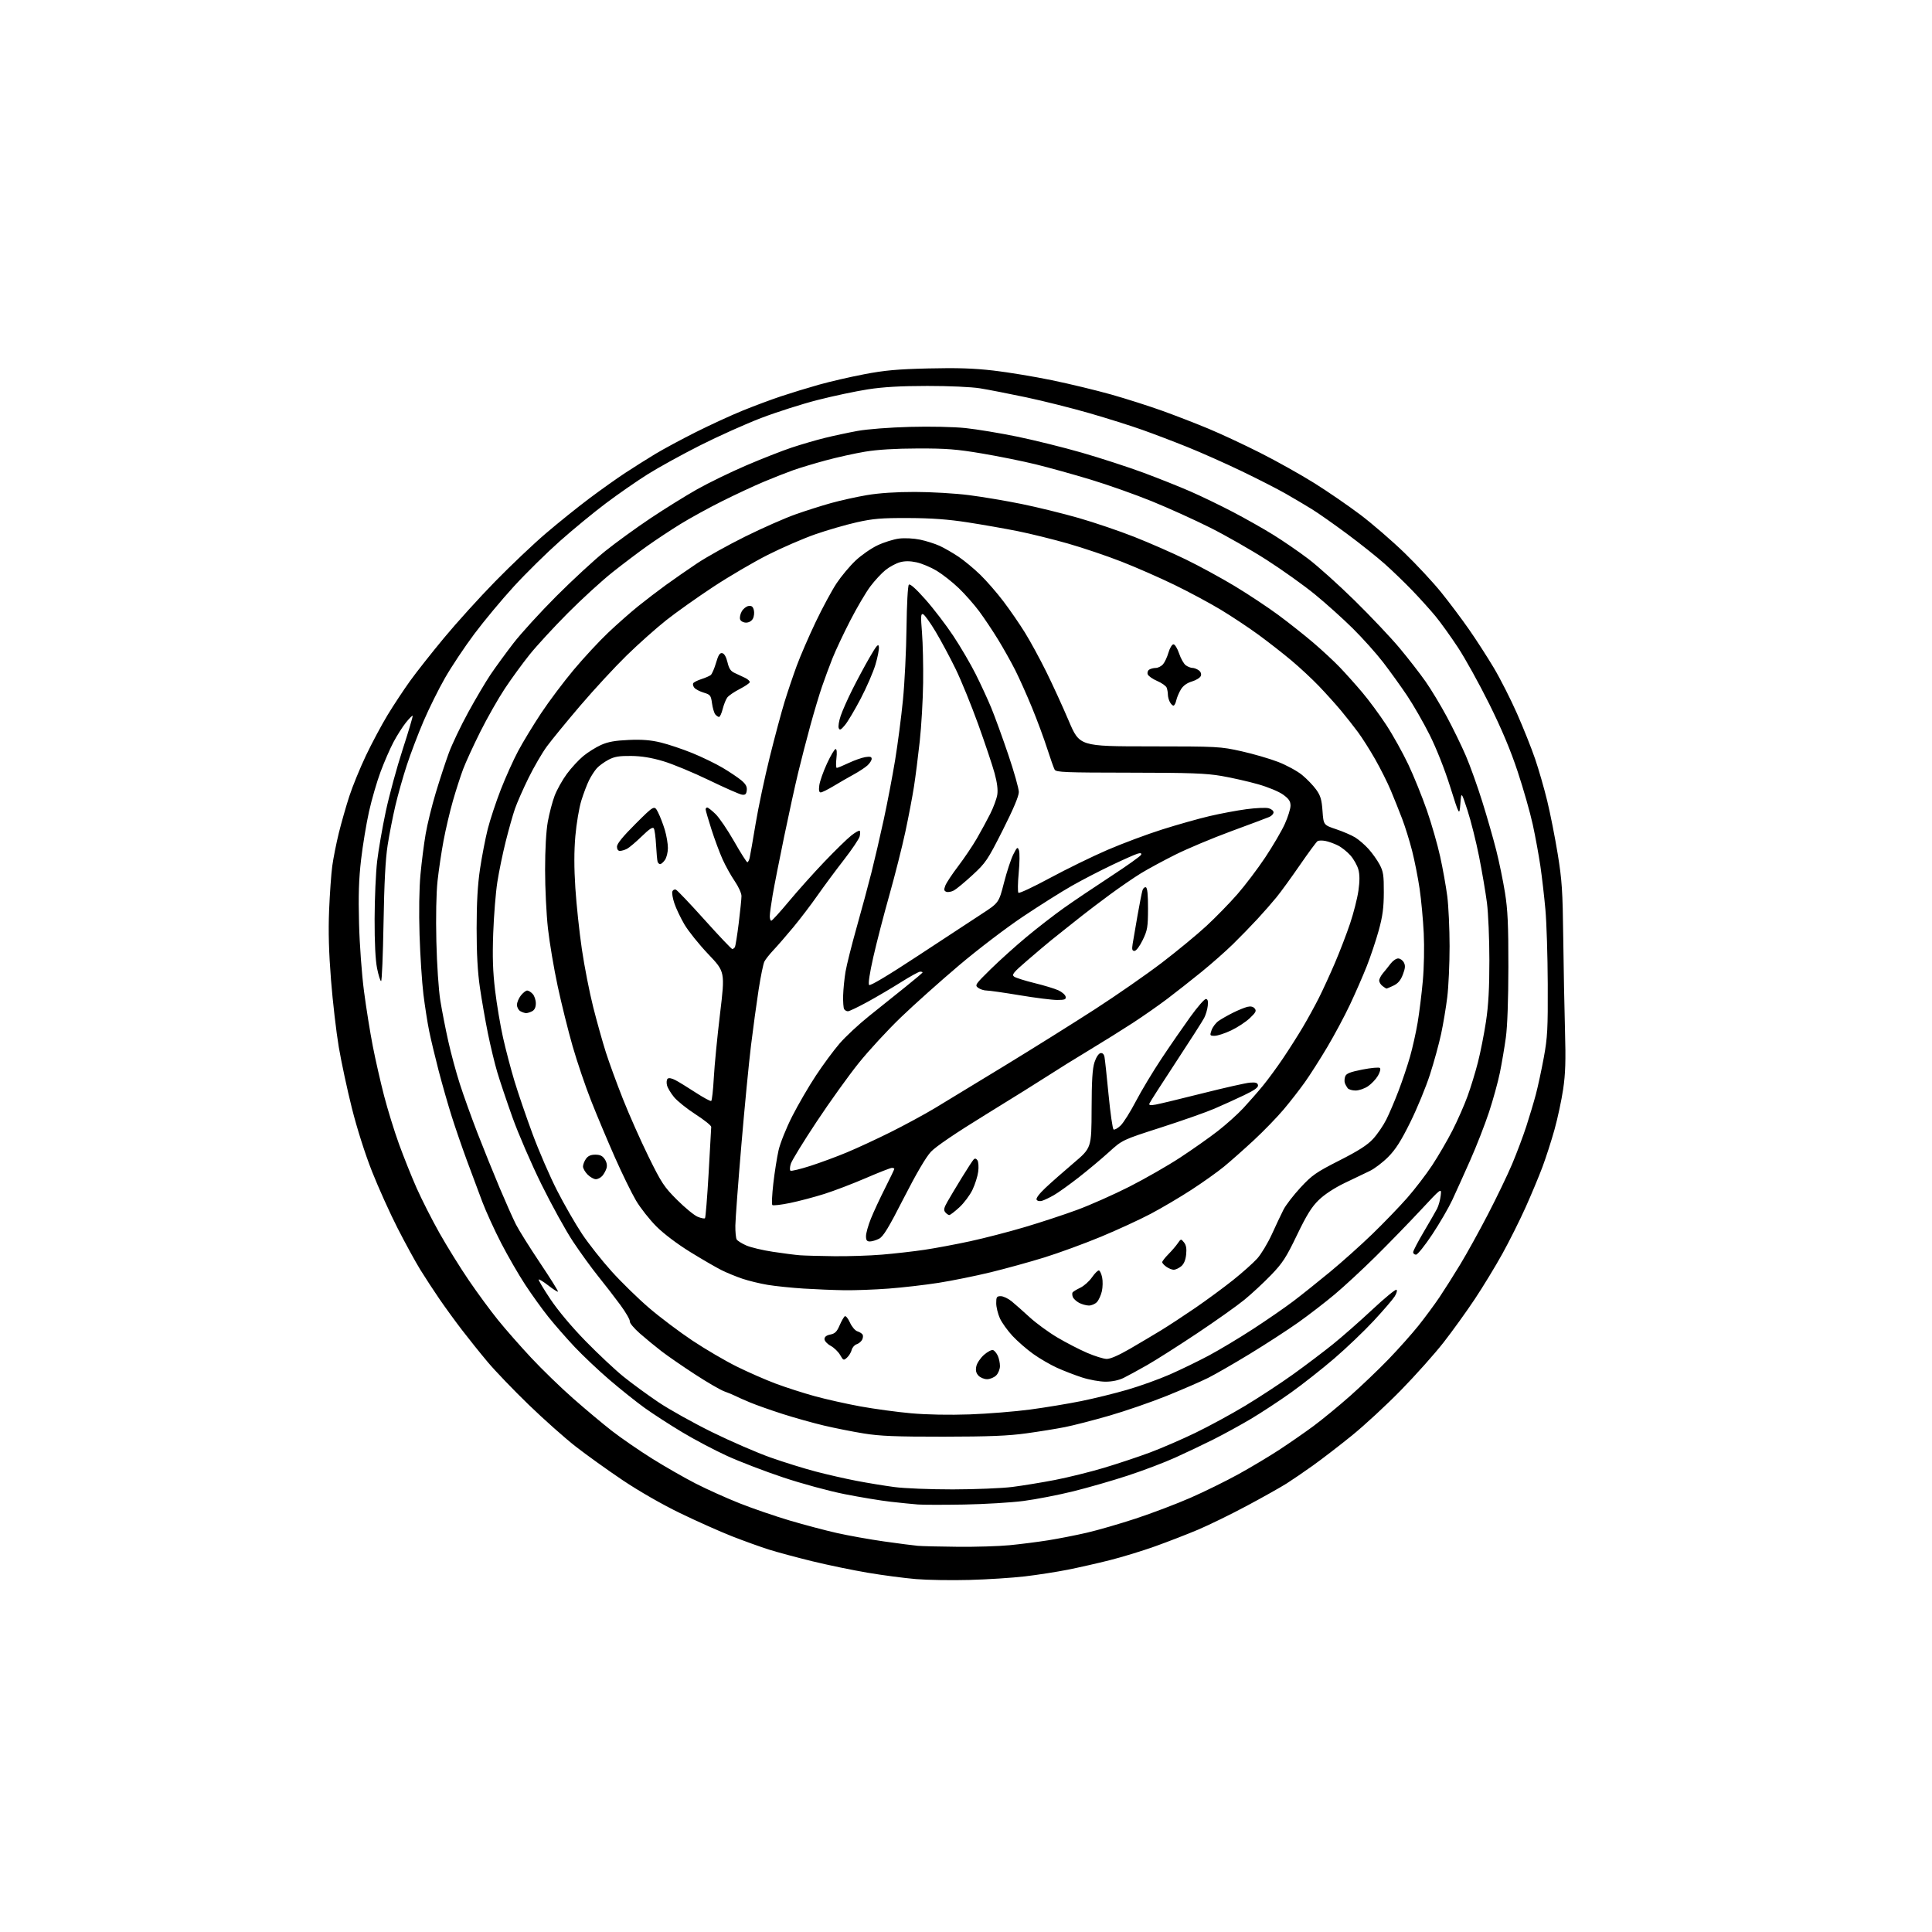 <?xml version="1.0" encoding="UTF-8" standalone="no"?>
<svg 
  version="1.1" 
  xmlns="http://www.w3.org/2000/svg" 
  xmlns:xlink="http://www.w3.org/1999/xlink" 
  xmlns:svg="http://www.w3.org/2000/svg"
  xmlns:rdf="http://www.w3.org/1999/02/22-rdf-syntax-ns#"
  xmlns:cc="http://creativecommons.org/ns#"
  xmlns:dc="http://purl.org/dc/elements/1.1/"
  viewBox="0 0 1024 1024"
  width="1024"
  height="1024"
>
<style>svg {background-color: white; }</style>"
<path stroke="none" fill="black" fill-rule="evenodd" d="M513.75,837.40C504.26,837.66 491.55,837.45 485.50,836.95C479.45,836.45 467.97,834.94 459.99,833.59C452.01,832.25 438.74,829.50 430.51,827.49C422.28,825.47 411.94,822.69 407.52,821.30C403.11,819.91 394.32,816.74 388.00,814.27C381.68,811.79 369.30,806.27 360.50,802.01C350.93,797.37 338.68,790.35 330.00,784.52C322.02,779.16 310.81,771.11 305.07,766.64C299.34,762.16 288.14,752.20 280.18,744.50C272.23,736.80 262.50,726.67 258.57,722.00C254.64,717.33 248.50,709.67 244.92,705.00C241.33,700.33 235.93,692.90 232.91,688.50C229.89,684.10 225.32,677.10 222.75,672.94C220.19,668.78 214.77,658.88 210.72,650.94C206.66,643.00 200.56,629.46 197.16,620.86C193.44,611.42 189.21,598.11 186.50,587.32C184.03,577.48 180.91,562.92 179.56,554.97C178.22,547.01 176.36,531.05 175.45,519.50C174.28,504.76 173.98,493.74 174.43,482.54C174.79,473.76 175.54,463.18 176.10,459.04C176.66,454.89 178.23,447.00 179.58,441.50C180.94,436.00 183.45,427.23 185.15,422.00C186.85,416.77 190.81,407.10 193.94,400.50C197.08,393.90 202.24,384.23 205.41,379.00C208.59,373.77 213.93,365.68 217.29,361.00C220.64,356.32 228.81,345.98 235.43,338.00C242.05,330.02 254.22,316.59 262.48,308.15C270.74,299.70 282.84,288.22 289.38,282.65C295.91,277.07 306.26,268.75 312.38,264.16C318.49,259.58 327.10,253.46 331.50,250.58C335.90,247.69 343.02,243.21 347.32,240.61C351.61,238.02 361.29,232.81 368.82,229.03C376.34,225.25 387.45,220.14 393.50,217.68C399.55,215.21 408.77,211.77 414.00,210.03C419.23,208.29 428.23,205.53 434.00,203.91C439.77,202.28 450.57,199.79 458.00,198.37C468.80,196.29 475.59,195.68 492.00,195.28C507.21,194.91 516.12,195.20 526.52,196.40C534.24,197.29 548.18,199.59 557.51,201.52C566.84,203.44 581.00,206.86 588.99,209.11C596.97,211.37 609.12,215.24 616.00,217.72C622.88,220.19 633.90,224.46 640.50,227.21C647.10,229.96 659.50,235.74 668.05,240.07C676.61,244.39 689.43,251.57 696.55,256.02C703.67,260.47 714.67,268.03 721.00,272.81C727.33,277.59 737.84,286.68 744.37,293.00C750.90,299.32 759.71,308.80 763.93,314.05C768.16,319.29 774.74,328.07 778.56,333.54C782.38,339.01 788.30,348.19 791.73,353.94C795.16,359.70 800.71,370.62 804.06,378.22C807.41,385.81 811.73,396.63 813.65,402.26C815.57,407.89 818.46,417.90 820.06,424.50C821.67,431.10 824.16,443.70 825.60,452.50C827.88,466.48 828.25,472.11 828.55,497.00C828.74,512.67 829.16,534.79 829.48,546.14C829.94,562.17 829.72,569.15 828.50,577.33C827.64,583.14 825.58,592.75 823.92,598.69C822.26,604.64 819.39,613.55 817.54,618.50C815.69,623.45 811.65,633.12 808.56,640.00C805.47,646.88 799.95,657.90 796.30,664.50C792.65,671.10 786.09,681.89 781.71,688.48C777.33,695.07 769.88,705.42 765.15,711.48C760.42,717.54 750.24,728.95 742.52,736.84C734.81,744.73 723.10,755.55 716.50,760.89C709.90,766.23 700.67,773.33 696.00,776.67C691.33,780.01 685.02,784.32 681.98,786.25C678.95,788.18 669.50,793.49 660.98,798.05C652.47,802.60 640.77,808.32 635.00,810.76C629.23,813.20 618.95,817.18 612.17,819.61C605.39,822.03 594.59,825.33 588.17,826.94C581.75,828.56 571.77,830.82 566.00,831.97C560.23,833.12 549.99,834.71 543.25,835.51C536.51,836.30 523.23,837.15 513.75,837.40zM507.64,819.83C517.07,819.92 529.45,819.55 535.14,818.99C540.84,818.44 550.00,817.27 555.50,816.40C561.00,815.52 570.23,813.72 576.00,812.38C581.77,811.05 593.48,807.66 602.00,804.86C610.52,802.05 623.58,797.10 631.00,793.85C638.42,790.60 649.90,784.95 656.50,781.30C663.10,777.65 672.79,771.86 678.04,768.42C683.28,764.99 691.38,759.37 696.04,755.94C700.69,752.50 709.45,745.31 715.50,739.96C721.55,734.60 730.78,725.79 736.01,720.36C741.24,714.94 748.35,706.95 751.82,702.62C755.28,698.28 760.27,691.53 762.91,687.62C765.54,683.70 770.50,675.87 773.93,670.21C777.36,664.56 783.96,652.63 788.59,643.71C793.22,634.80 799.01,622.77 801.45,617.00C803.88,611.23 807.27,602.23 808.97,597.00C810.67,591.77 812.96,584.12 814.05,580.00C815.14,575.88 817.03,567.10 818.25,560.50C820.20,549.88 820.44,545.38 820.34,521.50C820.28,506.65 819.72,488.88 819.09,482.00C818.47,475.12 817.27,464.77 816.43,459.00C815.58,453.23 813.77,443.32 812.39,437.00C811.01,430.68 807.42,418.07 804.41,409.00C800.66,397.67 795.95,386.45 789.37,373.19C784.11,362.58 776.63,349.08 772.76,343.19C768.89,337.31 763.49,329.80 760.76,326.50C758.02,323.20 752.54,317.12 748.58,313.00C744.62,308.88 738.03,302.52 733.94,298.88C729.85,295.23 720.81,288.03 713.85,282.88C706.89,277.72 698.57,271.87 695.35,269.89C692.13,267.90 685.89,264.21 681.48,261.68C677.07,259.16 666.49,253.75 657.98,249.67C649.47,245.58 636.68,239.89 629.56,237.02C622.45,234.15 611.65,230.03 605.56,227.87C599.48,225.70 586.85,221.72 577.50,219.02C568.15,216.32 553.08,212.54 544.00,210.61C534.92,208.69 523.90,206.54 519.50,205.83C514.87,205.08 503.09,204.55 491.50,204.56C477.35,204.57 468.14,205.10 460.00,206.36C453.68,207.34 441.72,209.87 433.42,211.99C425.13,214.10 411.63,218.41 403.42,221.55C395.22,224.69 380.62,231.24 371.00,236.10C361.38,240.96 348.87,247.85 343.21,251.42C337.55,254.98 327.65,261.85 321.21,266.69C314.77,271.52 303.76,280.58 296.73,286.82C289.71,293.06 278.74,303.86 272.35,310.83C265.97,317.80 256.54,329.12 251.40,336.00C246.26,342.87 239.27,353.36 235.87,359.31C232.46,365.26 227.33,375.61 224.46,382.31C221.59,389.02 217.62,399.45 215.64,405.50C213.65,411.55 210.91,421.23 209.56,427.00C208.20,432.77 206.35,442.23 205.45,448.00C204.31,455.27 203.64,467.97 203.28,489.25C202.99,506.16 202.41,520.00 201.99,520.00C201.57,520.00 200.61,516.96 199.86,513.25C198.98,508.86 198.52,499.69 198.55,487.00C198.58,476.27 199.18,462.55 199.89,456.50C200.60,450.45 202.67,438.52 204.49,430.00C206.31,421.48 210.34,406.68 213.45,397.13C216.55,387.58 218.92,379.59 218.71,379.38C218.50,379.17 216.89,380.80 215.13,382.99C213.37,385.18 210.42,389.81 208.59,393.27C206.75,396.73 203.66,403.82 201.72,409.03C199.77,414.24 197.02,423.73 195.59,430.13C194.16,436.53 192.27,448.00 191.38,455.63C190.18,465.98 189.90,474.58 190.30,489.50C190.60,500.84 191.75,516.43 192.94,525.50C194.10,534.30 196.19,547.35 197.59,554.50C198.98,561.65 201.68,573.48 203.57,580.80C205.47,588.11 209.01,599.58 211.45,606.30C213.88,613.01 218.08,623.50 220.78,629.61C223.49,635.72 228.97,646.52 232.97,653.61C236.97,660.70 243.95,671.95 248.49,678.60C253.02,685.26 259.97,694.71 263.93,699.60C267.88,704.50 275.81,713.52 281.55,719.66C287.28,725.80 297.26,735.48 303.74,741.17C310.21,746.87 319.44,754.60 324.26,758.36C329.09,762.11 338.65,768.71 345.51,773.01C352.38,777.31 362.83,783.30 368.75,786.32C374.66,789.35 385.12,794.05 392.00,796.78C398.88,799.51 410.80,803.61 418.50,805.89C426.20,808.16 437.45,811.15 443.50,812.51C449.55,813.88 460.80,815.89 468.50,816.99C476.20,818.08 484.30,819.13 486.50,819.32C488.70,819.51 498.21,819.74 507.64,819.83zM511.00,797.44C500.27,797.63 489.25,797.62 486.50,797.41C483.75,797.20 477.23,796.54 472.00,795.95C466.77,795.36 455.77,793.53 447.54,791.90C439.17,790.23 424.84,786.33 415.04,783.05C405.39,779.83 392.10,774.73 385.50,771.72C378.90,768.72 368.14,763.05 361.59,759.11C355.03,755.18 346.08,749.38 341.69,746.23C337.30,743.08 328.93,736.39 323.08,731.38C317.23,726.36 308.89,718.48 304.55,713.88C300.21,709.27 293.96,702.12 290.66,698.00C287.36,693.88 281.82,686.18 278.35,680.89C274.88,675.60 269.16,665.70 265.64,658.89C262.12,652.08 257.63,642.23 255.64,637.00C253.66,631.77 249.97,621.88 247.43,615.00C244.90,608.12 241.26,597.55 239.35,591.50C237.44,585.45 234.36,574.65 232.49,567.50C230.63,560.35 228.37,550.90 227.47,546.50C226.57,542.10 225.20,533.33 224.42,527.00C223.65,520.67 222.72,506.50 222.37,495.50C221.99,483.30 222.17,470.82 222.86,463.50C223.47,456.90 224.70,447.25 225.60,442.05C226.49,436.85 228.92,426.95 231.01,420.05C233.09,413.15 236.18,403.73 237.87,399.13C239.56,394.52 244.18,384.85 248.12,377.63C252.07,370.41 257.42,361.35 260.02,357.50C262.62,353.65 268.04,346.23 272.06,341.00C276.09,335.77 286.38,324.49 294.94,315.92C303.50,307.36 315.12,296.64 320.76,292.12C326.40,287.59 337.21,279.75 344.78,274.69C352.35,269.64 363.48,262.72 369.52,259.32C375.56,255.92 387.25,250.23 395.50,246.69C403.75,243.15 414.62,238.88 419.66,237.21C424.70,235.54 432.57,233.25 437.16,232.11C441.75,230.98 449.55,229.31 454.50,228.40C459.69,227.46 471.44,226.55 482.25,226.26C493.04,225.97 505.57,226.24 511.76,226.89C517.68,227.51 529.95,229.54 539.01,231.40C548.08,233.26 563.57,237.10 573.43,239.94C583.29,242.78 597.92,247.54 605.95,250.51C613.97,253.49 625.24,257.98 630.97,260.49C636.71,263.00 646.83,267.89 653.45,271.35C660.08,274.82 669.75,280.28 674.93,283.50C680.12,286.72 688.45,292.44 693.43,296.22C698.42,300.00 709.48,309.93 718.00,318.30C726.52,326.67 737.25,338.02 741.83,343.51C746.42,349.01 752.57,356.93 755.52,361.13C758.46,365.32 763.56,373.76 766.85,379.89C770.14,386.02 774.67,395.31 776.92,400.55C779.17,405.79 783.08,416.69 785.61,424.79C788.15,432.88 791.49,444.51 793.03,450.63C794.58,456.75 796.67,466.87 797.67,473.13C799.14,482.23 799.49,490.09 799.47,512.50C799.45,530.01 798.95,544.06 798.12,550.00C797.40,555.23 795.98,563.55 794.98,568.50C793.97,573.45 791.37,582.90 789.19,589.50C787.01,596.10 782.53,607.58 779.23,615.00C775.94,622.42 771.67,631.88 769.75,636.00C767.83,640.12 763.06,648.34 759.14,654.25C755.23,660.16 751.35,665.00 750.52,665.00C749.68,665.00 749.00,664.41 749.00,663.70C749.00,662.98 751.52,658.15 754.59,652.95C757.67,647.75 760.85,642.23 761.66,640.67C762.47,639.12 763.34,635.97 763.60,633.67C764.07,629.50 764.07,629.50 752.89,641.50C746.74,648.10 736.02,659.12 729.07,666.00C722.11,672.88 712.34,681.93 707.34,686.11C702.34,690.30 693.68,696.97 688.09,700.94C682.50,704.90 671.01,712.36 662.56,717.51C654.12,722.66 644.12,728.41 640.35,730.30C636.58,732.19 626.73,736.46 618.45,739.81C610.17,743.15 596.44,747.89 587.95,750.34C579.45,752.79 568.90,755.51 564.50,756.38C560.10,757.26 550.88,758.75 544.00,759.70C534.38,761.03 524.24,761.44 500.00,761.47C474.71,761.49 466.39,761.16 457.78,759.76C451.88,758.80 442.40,756.92 436.70,755.57C431.00,754.22 421.20,751.48 414.92,749.47C408.64,747.46 400.80,744.69 397.50,743.31C394.20,741.94 390.65,740.36 389.62,739.81C388.58,739.27 386.05,738.22 383.98,737.49C381.92,736.77 374.89,732.69 368.37,728.44C361.84,724.19 353.88,718.70 350.68,716.24C347.48,713.78 342.30,709.53 339.18,706.79C336.06,704.05 333.64,701.16 333.81,700.35C333.97,699.55 331.74,695.66 328.83,691.70C325.93,687.74 320.64,680.90 317.09,676.50C313.54,672.10 307.51,663.77 303.68,658.00C299.85,652.23 292.33,638.59 286.96,627.70C281.59,616.81 274.68,600.83 271.60,592.20C268.52,583.56 264.88,572.75 263.53,568.17C262.17,563.59 259.95,554.36 258.59,547.67C257.24,540.98 255.34,530.10 254.37,523.50C253.16,515.22 252.61,505.46 252.62,492.00C252.63,478.40 253.17,468.87 254.43,460.50C255.42,453.90 257.25,444.43 258.50,439.45C259.76,434.48 262.88,425.03 265.45,418.45C268.01,411.88 272.16,402.68 274.66,398.00C277.15,393.32 282.61,384.35 286.78,378.05C290.95,371.76 298.73,361.39 304.07,355.02C309.41,348.64 317.65,339.76 322.38,335.29C327.11,330.81 334.25,324.51 338.24,321.30C342.23,318.08 348.88,313.01 353.00,310.02C357.12,307.03 364.57,301.86 369.54,298.54C374.51,295.22 385.99,288.83 395.04,284.35C404.09,279.87 416.00,274.62 421.50,272.67C427.00,270.72 435.55,268.00 440.50,266.63C445.45,265.25 454.00,263.35 459.50,262.42C465.98,261.32 474.95,260.73 485.00,260.74C493.52,260.75 506.35,261.50 513.50,262.42C520.65,263.33 533.25,265.45 541.50,267.13C549.75,268.81 563.32,272.14 571.66,274.53C580.00,276.92 593.27,281.43 601.16,284.54C609.05,287.65 621.35,293.04 628.50,296.52C635.65,299.99 647.37,306.38 654.54,310.71C661.71,315.04 672.06,321.91 677.54,325.96C683.02,330.01 691.33,336.59 696.00,340.57C700.67,344.56 707.02,350.44 710.10,353.66C713.18,356.87 718.54,362.86 722.01,366.97C725.49,371.07 731.21,378.82 734.72,384.19C738.24,389.55 743.51,399.02 746.45,405.22C749.38,411.42 753.81,422.38 756.30,429.56C758.78,436.74 761.95,447.76 763.33,454.06C764.72,460.35 766.40,469.77 767.08,475.00C767.75,480.23 768.30,492.15 768.31,501.50C768.31,510.85 767.76,523.00 767.08,528.50C766.41,534.00 764.94,542.77 763.82,548.00C762.70,553.23 760.05,562.90 757.92,569.50C755.80,576.10 751.12,587.46 747.52,594.74C742.58,604.74 739.70,609.26 735.74,613.24C732.86,616.13 728.48,619.46 726.00,620.64C723.52,621.81 717.53,624.69 712.67,627.03C707.20,629.67 701.98,633.10 698.95,636.05C695.17,639.73 692.57,643.93 687.42,654.62C681.69,666.54 679.80,669.46 673.64,675.84C669.71,679.90 663.35,685.81 659.50,688.95C655.65,692.10 644.40,700.08 634.50,706.68C624.60,713.28 612.67,720.86 608.00,723.53C603.33,726.19 597.70,729.26 595.50,730.34C593.00,731.57 589.43,732.32 586.00,732.32C582.97,732.33 577.38,731.33 573.57,730.10C569.76,728.87 563.76,726.55 560.23,724.95C556.70,723.35 551.04,720.06 547.65,717.64C544.27,715.23 539.34,710.94 536.69,708.11C534.05,705.28 531.02,701.06 529.96,698.73C528.91,696.40 528.03,692.81 528.02,690.75C528.00,687.44 528.29,687.00 530.42,687.00C531.76,687.00 534.34,688.22 536.17,689.71C538.00,691.21 542.31,695.01 545.74,698.17C549.17,701.32 555.79,706.16 560.46,708.92C565.12,711.67 572.21,715.33 576.22,717.05C580.22,718.77 584.85,720.21 586.50,720.26C588.44,720.32 592.86,718.39 599.00,714.83C604.23,711.79 611.65,707.38 615.50,705.03C619.35,702.68 627.45,697.37 633.50,693.23C639.54,689.09 648.54,682.46 653.50,678.51C658.45,674.57 664.23,669.41 666.35,667.06C668.46,664.71 671.96,658.89 674.13,654.14C676.29,649.39 679.06,643.54 680.28,641.14C681.50,638.74 685.57,633.46 689.31,629.42C695.44,622.82 697.52,621.37 709.88,615.09C720.01,609.95 724.73,606.93 727.76,603.64C730.03,601.18 733.20,596.54 734.80,593.33C736.40,590.13 739.34,583.23 741.32,578.00C743.31,572.77 746.03,564.67 747.36,560.00C748.69,555.33 750.50,547.23 751.38,542.00C752.26,536.77 753.49,526.88 754.11,520.00C754.77,512.83 754.98,501.97 754.61,494.53C754.26,487.39 753.27,476.81 752.42,471.03C751.57,465.24 749.79,456.23 748.46,451.00C747.13,445.77 744.75,438.12 743.18,434.00C741.61,429.88 738.89,423.09 737.14,418.92C735.39,414.74 731.66,407.32 728.87,402.42C726.08,397.51 721.96,391.02 719.72,388.00C717.49,384.98 713.40,379.80 710.65,376.50C707.89,373.20 702.68,367.42 699.07,363.65C695.46,359.88 688.90,353.78 684.50,350.09C680.10,346.39 672.24,340.26 667.04,336.45C661.83,332.64 652.83,326.67 647.04,323.17C641.24,319.67 630.20,313.74 622.50,310.00C614.80,306.25 602.20,300.72 594.50,297.71C586.80,294.69 573.98,290.36 566.00,288.08C558.02,285.81 546.04,282.85 539.37,281.51C532.71,280.18 520.78,278.08 512.87,276.86C502.46,275.25 493.81,274.62 481.50,274.57C467.17,274.51 462.86,274.87 454.08,276.83C448.35,278.12 438.45,280.98 432.08,283.20C425.71,285.43 414.40,290.33 406.94,294.10C399.48,297.87 386.50,305.47 378.10,311.00C369.70,316.53 358.48,324.48 353.16,328.69C347.85,332.89 338.39,341.31 332.14,347.41C325.90,353.51 314.83,365.48 307.56,374.00C300.29,382.52 292.31,392.27 289.83,395.65C287.35,399.03 282.98,406.54 280.12,412.35C277.26,418.16 274.02,425.52 272.92,428.71C271.82,431.89 269.62,439.68 268.04,446.00C266.45,452.32 264.46,462.00 263.60,467.50C262.74,473.00 261.76,485.15 261.42,494.50C260.96,507.20 261.21,514.90 262.41,524.92C263.29,532.30 265.18,543.55 266.61,549.92C268.03,556.29 270.77,566.67 272.68,573.00C274.59,579.33 278.90,591.92 282.26,601.00C285.62,610.08 291.47,623.58 295.26,631.00C299.05,638.42 305.01,648.77 308.49,654.00C311.98,659.23 319.03,668.16 324.17,673.85C329.30,679.55 338.23,688.26 344.00,693.21C349.77,698.16 360.12,705.96 367.00,710.54C373.88,715.12 384.45,721.31 390.50,724.30C396.55,727.30 405.85,731.37 411.17,733.36C416.49,735.35 425.71,738.32 431.67,739.96C437.63,741.61 448.57,744.06 456.00,745.42C463.43,746.77 475.57,748.42 483.00,749.08C491.34,749.82 503.18,750.04 514.00,749.66C523.62,749.31 538.04,748.15 546.04,747.08C554.04,746.01 566.19,744.00 573.05,742.61C579.92,741.22 590.92,738.51 597.51,736.59C604.11,734.68 614.23,731.04 620.00,728.51C625.77,725.98 635.10,721.45 640.73,718.45C646.36,715.44 656.91,709.11 664.19,704.37C671.47,699.64 681.05,693.03 685.47,689.68C689.88,686.34 698.67,679.32 705.00,674.09C711.33,668.86 721.40,659.84 727.39,654.04C733.38,648.24 741.65,639.67 745.76,635.00C749.87,630.33 755.88,622.49 759.11,617.59C762.33,612.69 767.18,604.37 769.87,599.09C772.55,593.82 776.14,585.67 777.83,581.00C779.53,576.33 782.01,568.23 783.34,563.00C784.68,557.77 786.59,548.10 787.59,541.50C788.90,532.86 789.41,523.76 789.40,509.00C789.40,497.73 788.82,484.00 788.11,478.50C787.40,473.00 785.52,461.98 783.94,454.00C782.36,446.02 779.59,435.00 777.80,429.50C774.53,419.50 774.53,419.50 774.02,426.00C773.50,432.50 773.50,432.50 768.62,417.00C765.74,407.82 761.31,396.63 757.77,389.55C754.48,382.98 749.08,373.59 745.78,368.67C742.47,363.75 736.79,355.85 733.15,351.11C729.51,346.38 722.25,338.26 717.01,333.08C711.78,327.90 702.73,319.77 696.90,315.01C691.08,310.25 679.60,302.06 671.40,296.80C663.21,291.55 649.75,283.86 641.50,279.72C633.25,275.57 619.30,269.26 610.50,265.68C601.70,262.10 587.08,256.92 578.00,254.18C568.92,251.43 555.88,247.81 549.00,246.12C542.12,244.44 529.30,241.84 520.50,240.36C507.10,238.10 501.57,237.66 486.50,237.70C474.58,237.73 465.12,238.30 458.50,239.40C453.00,240.32 443.55,242.41 437.50,244.06C431.45,245.70 423.80,248.01 420.50,249.18C417.20,250.35 410.23,253.09 405.00,255.27C399.77,257.46 389.71,262.15 382.63,265.69C375.56,269.23 365.66,274.67 360.63,277.77C355.61,280.87 347.75,286.06 343.16,289.32C338.57,292.57 330.24,298.86 324.66,303.29C319.07,307.72 308.42,317.45 300.99,324.92C293.55,332.39 284.41,342.32 280.66,347.00C276.91,351.68 271.01,359.77 267.55,365.00C264.09,370.23 258.26,380.47 254.61,387.76C250.96,395.06 246.84,404.02 245.46,407.69C244.08,411.36 241.65,418.89 240.06,424.43C238.47,429.97 236.24,439.45 235.10,445.50C233.97,451.55 232.53,461.21 231.90,466.98C231.22,473.31 230.97,485.96 231.28,498.98C231.57,511.21 232.48,524.73 233.38,530.31C234.26,535.71 236.14,545.38 237.58,551.81C239.01,558.24 241.77,568.45 243.72,574.50C245.66,580.55 249.87,592.25 253.06,600.50C256.26,608.75 261.53,621.80 264.78,629.50C268.03,637.20 271.94,645.98 273.47,649.00C275.01,652.02 280.74,661.18 286.21,669.34C291.68,677.50 295.97,684.36 295.74,684.59C295.52,684.82 293.22,683.36 290.65,681.35C288.07,679.35 285.76,677.91 285.51,678.15C285.26,678.40 288.05,683.08 291.70,688.55C295.79,694.67 302.99,703.26 310.42,710.86C317.06,717.66 326.10,726.13 330.50,729.68C334.90,733.24 343.23,739.32 349.00,743.21C354.77,747.09 367.60,754.24 377.50,759.11C387.40,763.97 401.29,769.99 408.36,772.49C415.43,774.99 426.23,778.35 432.36,779.95C438.49,781.56 448.23,783.78 454.00,784.88C459.77,785.99 468.77,787.47 474.00,788.16C479.27,788.87 493.08,789.42 505.00,789.41C516.83,789.39 531.00,788.81 536.50,788.12C542.00,787.42 552.17,785.76 559.11,784.42C566.04,783.08 577.74,780.18 585.11,777.98C592.47,775.78 603.45,772.12 609.50,769.86C615.55,767.60 626.35,762.92 633.50,759.47C640.65,756.02 652.58,749.54 660.00,745.07C667.42,740.60 678.90,733.07 685.50,728.33C692.10,723.58 701.55,716.44 706.50,712.45C711.45,708.46 720.84,700.21 727.36,694.11C733.88,688.01 739.64,683.28 740.15,683.59C740.67,683.92 740.25,685.49 739.20,687.15C738.16,688.79 733.16,694.60 728.09,700.06C723.02,705.52 713.61,714.51 707.18,720.03C700.76,725.54 690.45,733.66 684.28,738.07C678.10,742.47 668.55,748.75 663.05,752.02C657.55,755.29 648.59,760.19 643.14,762.93C637.70,765.66 628.57,770.00 622.87,772.57C617.17,775.15 605.94,779.41 597.92,782.04C589.91,784.68 576.86,788.44 568.92,790.41C560.99,792.37 549.10,794.68 542.50,795.54C535.90,796.40 521.73,797.25 511.00,797.44zM523.15,731.00C521.59,731.00 519.52,730.13 518.56,729.07C517.30,727.67 517.00,726.29 517.48,724.11C517.84,722.45 519.68,719.73 521.57,718.07C523.46,716.42 525.61,715.30 526.36,715.59C527.11,715.87 528.24,717.23 528.86,718.60C529.49,719.97 530.00,722.42 530.00,724.05C530.00,725.67 529.10,727.90 528.00,729.00C526.90,730.10 524.72,731.00 523.15,731.00zM448.94,719.56C447.14,721.18 446.97,721.11 445.28,718.15C444.30,716.45 442.04,714.26 440.25,713.30C438.44,712.32 437.00,710.75 437.00,709.75C437.00,708.54 438.01,707.75 440.10,707.33C442.55,706.84 443.58,705.82 445.01,702.47C446.02,700.13 447.26,697.96 447.78,697.64C448.30,697.32 449.52,698.83 450.50,701.00C451.48,703.18 453.23,705.25 454.39,705.61C455.55,705.97 456.81,706.75 457.18,707.33C457.55,707.91 457.44,709.17 456.93,710.13C456.42,711.08 455.10,712.15 454.00,712.50C452.90,712.85 451.74,714.20 451.41,715.49C451.09,716.79 449.97,718.62 448.94,719.56zM577.10,691.96C575.67,691.94 573.32,691.28 571.87,690.49C570.42,689.70 568.96,688.33 568.62,687.44C568.27,686.55 568.21,685.46 568.48,685.03C568.75,684.60 570.58,683.48 572.55,682.54C574.52,681.61 577.34,679.10 578.81,676.96C580.29,674.83 581.94,673.21 582.47,673.37C583.01,673.52 583.77,675.19 584.16,677.07C584.55,678.96 584.49,682.22 584.03,684.32C583.56,686.42 582.40,689.01 581.44,690.07C580.48,691.13 578.52,691.98 577.10,691.96zM447.50,683.85C442.00,683.77 432.29,683.37 425.91,682.97C419.54,682.57 410.99,681.68 406.91,681.01C402.84,680.33 396.80,678.87 393.50,677.75C390.20,676.64 385.25,674.61 382.50,673.24C379.75,671.88 372.32,667.58 366.00,663.69C359.08,659.43 351.88,654.01 347.92,650.06C344.31,646.45 339.44,640.27 337.10,636.32C334.77,632.37 329.72,622.06 325.89,613.39C322.06,604.73 316.42,591.31 313.36,583.57C310.30,575.83 305.86,562.75 303.49,554.50C301.13,546.25 297.56,531.93 295.58,522.67C293.59,513.41 291.27,499.69 290.43,492.17C289.59,484.65 288.90,470.62 288.91,461.00C288.91,450.17 289.46,440.45 290.35,435.50C291.15,431.10 292.77,424.92 293.96,421.78C295.15,418.63 298.06,413.42 300.43,410.20C302.80,406.98 306.75,402.70 309.20,400.69C311.65,398.68 315.87,396.04 318.58,394.83C322.23,393.19 326.02,392.50 333.22,392.19C340.31,391.88 344.91,392.25 350.22,393.54C354.22,394.51 361.73,397.03 366.91,399.13C372.08,401.24 379.36,404.77 383.08,406.98C386.80,409.19 391.25,412.18 392.97,413.63C395.27,415.57 396.03,416.96 395.80,418.88C395.56,420.95 395.03,421.43 393.25,421.19C392.02,421.02 384.14,417.55 375.75,413.49C367.36,409.43 356.45,404.91 351.50,403.44C345.25,401.58 340.05,400.73 334.50,400.67C328.17,400.60 325.66,401.02 322.50,402.69C320.30,403.86 317.54,405.86 316.36,407.15C315.19,408.44 313.33,411.30 312.23,413.50C311.13,415.70 309.27,420.60 308.10,424.39C306.93,428.18 305.52,436.60 304.95,443.11C304.25,451.17 304.25,459.94 304.95,470.71C305.51,479.40 307.06,493.97 308.40,503.10C309.74,512.23 312.46,526.10 314.44,533.91C316.42,541.72 319.44,552.48 321.14,557.81C322.84,563.14 326.90,574.25 330.17,582.50C333.43,590.75 339.52,604.46 343.70,612.96C350.59,626.99 351.99,629.11 358.90,636.00C363.08,640.17 367.98,644.18 369.78,644.92C371.59,645.66 373.33,646.00 373.66,645.68C373.98,645.35 374.85,634.60 375.59,621.79C376.33,608.98 376.94,597.94 376.96,597.26C376.98,596.57 373.26,593.60 368.70,590.65C364.13,587.71 358.99,583.59 357.27,581.51C355.55,579.43 353.86,576.60 353.52,575.22C353.17,573.84 353.31,572.29 353.83,571.77C354.42,571.18 355.96,571.44 357.93,572.46C359.66,573.36 364.49,576.32 368.65,579.04C372.82,581.75 376.55,583.78 376.96,583.53C377.36,583.28 377.98,577.77 378.33,571.29C378.68,564.80 380.17,549.50 381.64,537.28C384.30,515.07 384.30,515.07 375.40,505.72C370.51,500.58 364.82,493.49 362.76,489.98C360.70,486.46 358.30,481.41 357.42,478.75C356.54,476.10 356.06,473.27 356.37,472.48C356.67,471.68 357.51,471.26 358.22,471.53C358.94,471.81 365.78,479.00 373.43,487.52C381.08,496.03 387.69,503.00 388.11,503.00C388.54,503.00 389.15,502.56 389.49,502.02C389.82,501.49 390.74,495.77 391.54,489.31C392.34,482.86 393.00,476.37 393.00,474.90C393.00,473.43 391.38,469.88 389.41,467.01C387.44,464.14 384.54,458.93 382.97,455.43C381.40,451.94 378.74,444.78 377.06,439.53C375.38,434.27 374.00,429.53 374.00,428.99C374.00,428.44 374.38,428.00 374.85,428.00C375.31,428.00 377.29,429.56 379.25,431.46C381.21,433.36 385.65,439.88 389.11,445.96C392.57,452.03 395.72,457.00 396.10,457.00C396.47,457.00 397.02,455.99 397.32,454.75C397.61,453.51 399.04,445.36 400.49,436.63C401.94,427.90 405.33,411.93 408.02,401.13C410.70,390.33 414.22,377.23 415.83,372.00C417.44,366.77 420.33,358.21 422.25,352.97C424.18,347.73 428.71,337.26 432.32,329.70C435.93,322.14 440.91,312.90 443.39,309.17C445.87,305.44 450.38,300.04 453.42,297.17C456.45,294.29 461.72,290.63 465.11,289.03C468.50,287.42 473.63,285.82 476.50,285.46C479.49,285.08 484.26,285.33 487.62,286.02C490.85,286.69 495.52,288.17 498.00,289.30C500.48,290.44 504.98,293.03 508.00,295.05C511.02,297.08 516.22,301.38 519.55,304.62C522.88,307.85 528.43,314.23 531.87,318.78C535.32,323.33 540.43,330.76 543.23,335.28C546.04,339.80 551.12,349.12 554.52,356.00C557.92,362.88 563.29,374.59 566.45,382.04C572.20,395.57 572.20,395.57 609.35,395.59C645.54,395.61 646.80,395.68 658.00,398.18C664.33,399.59 673.10,402.15 677.50,403.86C681.90,405.57 687.57,408.66 690.11,410.73C692.64,412.81 696.00,416.28 697.57,418.46C699.91,421.69 700.53,423.77 700.96,429.84C701.50,437.26 701.50,437.26 708.18,439.50C711.85,440.73 716.42,442.71 718.33,443.89C720.24,445.08 723.41,447.81 725.36,449.98C727.31,452.14 729.95,455.84 731.21,458.20C733.19,461.92 733.49,463.91 733.45,473.00C733.42,481.15 732.82,485.64 730.77,493.09C729.32,498.36 726.46,506.91 724.42,512.09C722.37,517.26 718.36,526.45 715.50,532.50C712.65,538.55 707.23,548.67 703.47,555.00C699.71,561.33 694.40,569.65 691.67,573.50C688.94,577.35 683.86,583.88 680.39,588.00C676.92,592.12 669.78,599.49 664.53,604.36C659.28,609.23 652.16,615.53 648.71,618.36C645.26,621.19 637.50,626.71 631.47,630.62C625.44,634.54 615.77,640.25 610.00,643.30C604.23,646.36 592.32,651.84 583.55,655.49C574.77,659.13 561.27,664.07 553.55,666.47C545.82,668.86 532.98,672.41 525.00,674.35C517.02,676.29 504.65,678.79 497.50,679.92C490.35,681.04 478.43,682.42 471.00,682.98C463.57,683.54 453.00,683.93 447.50,683.85zM622.11,673.00C621.20,673.00 619.44,672.30 618.22,671.44C617.00,670.59 616.00,669.48 616.00,668.98C616.00,668.48 617.46,666.59 619.25,664.78C621.04,662.98 623.28,660.37 624.22,659.00C625.93,656.52 625.96,656.52 627.55,658.50C628.69,659.92 629.02,661.79 628.68,664.96C628.36,667.95 627.47,670.01 625.99,671.21C624.77,672.19 623.03,673.00 622.11,673.00zM442.00,665.81C449.43,665.91 460.90,665.53 467.50,664.98C474.10,664.43 484.23,663.28 490.00,662.42C495.77,661.56 506.66,659.52 514.19,657.89C521.72,656.26 534.73,652.89 543.11,650.40C551.49,647.92 563.97,643.81 570.86,641.27C577.74,638.74 590.17,633.22 598.47,629.02C606.77,624.81 618.95,617.84 625.53,613.52C632.11,609.20 641.10,602.87 645.50,599.44C649.90,596.02 655.98,590.56 659.00,587.31C662.02,584.06 666.70,578.72 669.38,575.45C672.07,572.18 676.88,565.61 680.08,560.86C683.29,556.10 688.00,548.68 690.56,544.36C693.12,540.04 696.93,533.10 699.02,528.95C701.11,524.80 704.93,516.47 707.51,510.45C710.09,504.43 713.72,494.98 715.58,489.45C717.43,483.92 719.42,476.11 719.99,472.09C720.71,467.02 720.70,463.60 719.97,460.88C719.39,458.73 717.51,455.38 715.80,453.43C714.09,451.48 711.07,449.07 709.09,448.09C707.12,447.10 704.13,446.03 702.45,445.71C700.78,445.39 698.92,445.44 698.33,445.82C697.73,446.19 693.52,451.90 688.97,458.50C684.42,465.10 678.87,472.75 676.62,475.50C674.38,478.25 669.85,483.43 666.55,487.00C663.26,490.57 657.40,496.60 653.53,500.39C649.66,504.18 642.11,510.84 636.74,515.20C631.37,519.56 623.27,525.93 618.74,529.36C614.21,532.79 605.92,538.59 600.32,542.23C594.72,545.88 584.37,552.33 577.32,556.58C570.27,560.82 560.67,566.78 556.00,569.82C551.33,572.86 536.25,582.27 522.50,590.72C506.57,600.51 496.01,607.68 493.40,610.47C490.77,613.29 485.62,622.08 479.04,634.96C471.00,650.73 468.18,655.37 465.95,656.53C464.38,657.34 462.18,658.00 461.05,658.00C459.47,658.00 459.00,657.36 459.00,655.17C459.00,653.62 460.16,649.45 461.59,645.92C463.01,642.39 466.38,635.13 469.09,629.78C471.79,624.44 474.00,619.82 474.00,619.53C474.00,619.24 473.42,619.00 472.72,619.00C472.01,619.00 465.82,621.42 458.97,624.38C452.11,627.34 442.23,631.12 437.00,632.78C431.77,634.44 423.58,636.61 418.78,637.60C413.99,638.59 409.74,639.08 409.35,638.69C408.96,638.30 409.20,633.14 409.88,627.24C410.56,621.33 411.81,613.43 412.65,609.69C413.50,605.93 416.73,597.87 419.87,591.69C423.00,585.53 428.64,575.83 432.41,570.13C436.17,564.42 441.82,556.77 444.96,553.13C448.10,549.48 455.13,542.93 460.59,538.56C466.04,534.19 474.66,527.29 479.75,523.21C484.84,519.14 489.00,515.62 489.00,515.40C489.00,515.18 488.41,515.00 487.70,515.00C486.98,515.00 482.37,517.54 477.45,520.64C472.53,523.74 464.49,528.47 459.60,531.14C454.70,533.81 450.12,536.00 449.41,536.00C448.70,536.00 447.80,535.49 447.41,534.86C447.03,534.23 446.79,530.97 446.88,527.61C446.98,524.25 447.55,518.58 448.15,515.00C448.76,511.43 451.41,500.85 454.05,491.50C456.69,482.15 460.23,469.02 461.92,462.31C463.61,455.61 466.54,443.01 468.42,434.31C470.31,425.62 473.00,411.52 474.41,403.00C475.81,394.48 477.69,380.07 478.58,371.00C479.48,361.93 480.33,344.68 480.47,332.68C480.62,320.30 481.16,310.44 481.71,309.89C482.34,309.26 485.44,312.03 490.48,317.71C494.77,322.54 501.42,331.23 505.25,337.00C509.08,342.77 514.41,351.87 517.09,357.20C519.78,362.54 523.51,370.64 525.40,375.20C527.28,379.77 531.34,390.92 534.41,399.99C537.49,409.06 540.00,417.97 540.00,419.80C540.00,421.98 537.07,428.92 531.47,440.00C523.45,455.88 522.49,457.30 515.46,463.78C511.35,467.57 506.89,471.26 505.56,471.97C504.23,472.68 502.43,473.00 501.58,472.67C500.33,472.19 500.22,471.54 501.04,469.39C501.60,467.91 504.67,463.28 507.85,459.10C511.03,454.92 515.46,448.35 517.70,444.50C519.93,440.65 523.15,434.72 524.85,431.33C526.56,427.93 528.23,423.39 528.58,421.23C528.99,418.63 528.51,414.77 527.14,409.78C526.01,405.65 522.10,393.99 518.46,383.88C514.81,373.77 509.42,360.55 506.47,354.50C503.52,348.45 498.77,339.59 495.91,334.80C493.05,330.02 490.06,325.85 489.27,325.55C488.05,325.08 487.96,326.53 488.67,335.25C489.13,340.89 489.40,352.89 489.28,361.93C489.16,370.97 488.35,384.92 487.48,392.93C486.61,400.94 485.23,411.77 484.41,417.00C483.60,422.23 481.54,433.02 479.83,441.00C478.12,448.98 474.32,464.00 471.39,474.38C468.45,484.76 464.63,499.53 462.89,507.19C460.92,515.87 460.08,521.48 460.66,522.06C461.25,522.65 470.91,516.87 486.28,506.75C499.86,497.81 515.12,487.80 520.19,484.50C529.41,478.50 529.41,478.50 532.14,467.83C533.65,461.96 535.87,455.22 537.08,452.85C539.08,448.92 539.35,448.72 540.07,450.67C540.51,451.85 540.45,457.22 539.94,462.61C539.43,468.00 539.36,472.76 539.79,473.19C540.22,473.62 547.75,470.09 556.53,465.34C565.32,460.60 579.02,453.90 587.00,450.46C594.98,447.03 608.02,442.15 616.00,439.63C623.98,437.10 635.25,433.92 641.05,432.56C646.86,431.20 655.66,429.55 660.62,428.89C665.57,428.23 670.84,427.99 672.31,428.36C673.79,428.73 675.00,429.71 675.00,430.54C675.00,431.37 673.99,432.47 672.75,433.00C671.51,433.53 662.40,436.95 652.50,440.59C642.60,444.24 629.33,449.81 623.00,452.97C616.67,456.13 608.47,460.57 604.77,462.83C601.07,465.10 593.64,470.19 588.27,474.15C582.90,478.11 576.21,483.18 573.40,485.42C570.60,487.66 566.61,490.83 564.54,492.45C562.47,494.07 559.09,496.77 557.02,498.45C554.95,500.13 549.35,504.86 544.58,508.97C537.08,515.42 536.11,516.61 537.50,517.63C538.39,518.27 543.25,519.81 548.31,521.05C553.36,522.28 559.07,524.01 560.99,524.90C562.90,525.78 564.62,527.29 564.81,528.25C565.09,529.72 564.37,530.00 560.27,530.00C557.59,530.00 548.67,528.88 540.45,527.50C532.23,526.13 524.35,525.01 522.94,525.00C521.53,525.00 519.51,524.35 518.44,523.56C516.60,522.18 516.92,521.70 525.00,513.76C529.67,509.17 538.21,501.48 543.97,496.68C549.73,491.88 558.71,484.92 563.92,481.22C569.13,477.53 580.38,469.95 588.91,464.38C597.44,458.81 604.60,453.70 604.83,453.02C605.11,452.16 604.53,452.00 602.87,452.49C601.57,452.87 595.45,455.58 589.29,458.52C583.12,461.45 573.67,466.34 568.29,469.39C562.90,472.43 551.24,479.78 542.36,485.71C533.33,491.74 518.28,503.21 508.22,511.73C498.32,520.11 484.51,532.46 477.52,539.18C470.53,545.90 460.45,556.82 455.13,563.45C449.80,570.08 439.78,584.05 432.85,594.50C425.92,604.95 419.77,614.95 419.19,616.73C418.59,618.52 418.51,620.20 418.99,620.50C419.47,620.79 424.16,619.66 429.42,617.98C434.67,616.29 443.36,613.09 448.73,610.85C454.11,608.62 464.57,603.77 472.00,600.07C479.43,596.37 490.00,590.64 495.50,587.34C501.00,584.03 517.70,573.88 532.61,564.78C547.52,555.68 569.03,542.22 580.41,534.87C591.78,527.52 607.71,516.45 615.80,510.27C623.88,504.09 634.50,495.34 639.39,490.81C644.28,486.29 651.65,478.74 655.76,474.04C659.87,469.34 666.54,460.54 670.58,454.48C674.61,448.42 679.29,440.44 680.96,436.75C682.63,433.06 684.00,428.69 684.00,427.03C684.00,424.67 683.14,423.39 680.06,421.16C677.86,419.56 672.03,417.15 666.81,415.67C661.69,414.21 653.00,412.25 647.50,411.29C639.21,409.86 630.86,409.56 598.68,409.53C564.59,409.50 559.75,409.31 558.99,407.94C558.51,407.08 556.73,402.06 555.03,396.77C553.34,391.48 549.73,381.73 547.00,375.10C544.28,368.47 540.29,359.55 538.14,355.28C535.98,351.00 531.88,343.68 529.01,339.00C526.15,334.32 521.63,327.57 518.99,324.00C516.34,320.43 511.46,314.89 508.14,311.71C504.82,308.52 499.56,304.39 496.47,302.52C493.37,300.66 488.58,298.65 485.82,298.05C482.36,297.31 479.62,297.29 477.03,297.99C474.96,298.55 471.53,300.38 469.41,302.07C467.29,303.76 463.64,307.69 461.29,310.82C458.95,313.94 454.13,322.12 450.60,329.00C447.06,335.88 442.83,344.88 441.19,349.00C439.56,353.12 437.06,359.88 435.65,364.00C434.23,368.12 431.47,377.35 429.51,384.50C427.55,391.65 424.64,402.90 423.05,409.50C421.46,416.10 418.10,431.40 415.60,443.50C413.10,455.60 410.36,469.50 409.52,474.38C408.69,479.27 408.00,484.33 408.00,485.63C408.00,486.93 408.36,488.00 408.80,488.00C409.23,488.00 413.44,483.39 418.13,477.75C422.83,472.11 431.29,462.66 436.94,456.75C442.59,450.84 448.98,444.60 451.15,442.88C453.32,441.16 455.35,440.02 455.67,440.33C455.98,440.65 455.97,442.00 455.63,443.34C455.30,444.67 451.53,450.26 447.26,455.76C442.99,461.25 436.70,469.74 433.28,474.62C429.87,479.51 424.08,487.10 420.43,491.50C416.77,495.90 412.09,501.30 410.01,503.50C407.93,505.70 405.74,508.46 405.15,509.63C404.55,510.80 403.17,517.55 402.07,524.63C400.98,531.71 399.18,544.92 398.06,554.00C396.94,563.08 394.63,586.92 392.93,607.00C391.22,627.08 389.80,646.24 389.75,649.59C389.71,652.93 390.03,656.25 390.47,656.95C390.90,657.65 393.16,659.07 395.49,660.10C397.81,661.13 404.17,662.65 409.61,663.47C415.05,664.30 421.52,665.13 424.00,665.32C426.48,665.50 434.57,665.72 442.00,665.81zM503.14,644.00C502.65,644.00 501.69,643.34 501.02,642.53C500.04,641.34 500.27,640.23 502.24,636.78C503.58,634.42 507.02,628.67 509.89,624.00C512.76,619.33 515.55,615.05 516.09,614.51C516.75,613.85 517.42,614.02 518.07,615.01C518.61,615.83 518.79,618.52 518.47,621.00C518.15,623.48 516.78,627.81 515.42,630.64C514.07,633.47 510.95,637.63 508.50,639.89C506.05,642.15 503.64,644.00 503.14,644.00zM552.33,636.44C551.08,636.81 549.86,636.58 549.43,635.89C548.98,635.15 550.77,632.75 554.11,629.60C557.09,626.79 563.80,620.88 569.01,616.46C578.50,608.42 578.50,608.42 578.57,587.96C578.61,572.76 579.01,566.34 580.11,563.01C580.96,560.40 582.29,558.38 583.26,558.19C584.34,557.98 585.09,558.68 585.40,560.18C585.65,561.46 586.63,570.50 587.57,580.28C588.51,590.05 589.70,598.31 590.22,598.64C590.74,598.96 592.42,598.02 593.95,596.55C595.48,595.08 599.12,589.29 602.04,583.69C604.96,578.09 611.10,567.88 615.68,561.00C620.25,554.12 627.09,544.23 630.86,539.00C634.63,533.77 638.34,529.50 639.11,529.50C640.10,529.50 640.40,530.51 640.15,533.00C639.96,534.92 639.10,537.84 638.25,539.50C637.40,541.15 630.63,551.73 623.22,563.00C615.81,574.27 609.52,584.09 609.24,584.82C608.85,585.84 609.60,585.98 612.62,585.44C614.75,585.05 625.96,582.35 637.51,579.44C649.07,576.53 660.30,574.00 662.48,573.82C665.51,573.58 666.51,573.88 666.77,575.15C667.01,576.34 664.98,577.81 659.30,580.52C655.01,582.57 647.98,585.76 643.68,587.61C639.38,589.47 626.64,593.95 615.37,597.58C594.87,604.17 594.87,604.17 587.69,610.70C583.73,614.29 576.48,620.36 571.57,624.18C566.66,628.00 560.81,632.18 558.57,633.46C556.33,634.74 553.53,636.08 552.33,636.44zM315.80,625.00C314.76,625.00 312.80,623.90 311.45,622.55C310.10,621.20 309.00,619.27 309.00,618.27C309.00,617.27 309.70,615.44 310.56,614.22C311.65,612.66 313.13,612.00 315.53,612.00C318.06,612.00 319.37,612.64 320.56,614.45C321.58,616.01 321.91,617.74 321.46,619.20C321.08,620.47 320.07,622.29 319.23,623.25C318.38,624.21 316.84,625.00 315.80,625.00zM718.47,578.00C716.70,578.00 714.81,577.44 714.28,576.75C713.75,576.06 713.08,574.83 712.79,574.00C712.51,573.17 712.59,571.61 712.98,570.53C713.53,568.99 715.52,568.19 722.09,566.89C726.72,565.98 730.90,565.60 731.38,566.05C731.88,566.51 731.42,568.30 730.33,570.18C729.26,572.00 726.89,574.51 725.05,575.75C723.21,576.99 720.25,578.00 718.47,578.00zM643.80,549.00C641.24,549.00 641.16,548.85 642.15,546.00C642.73,544.35 644.39,542.15 645.85,541.13C647.31,540.10 650.75,538.14 653.50,536.77C656.25,535.40 659.69,534.00 661.14,533.65C662.89,533.23 664.19,533.52 665.02,534.52C666.05,535.77 665.61,536.63 662.40,539.66C660.27,541.67 655.83,544.59 652.52,546.15C649.21,547.72 645.29,549.00 643.80,549.00zM278.82,536.97C278.09,536.95 276.71,536.48 275.75,535.92C274.79,535.36 274.00,533.86 274.00,532.59C274.00,531.31 274.93,529.08 276.07,527.63C277.21,526.19 278.72,525.00 279.42,525.00C280.12,525.00 281.43,525.82 282.35,526.83C283.26,527.83 284.00,530.07 284.00,531.79C284.00,533.87 283.35,535.28 282.07,535.96C281.00,536.53 279.54,536.99 278.82,536.97zM734.85,523.97C734.66,523.95 733.71,523.34 732.75,522.61C731.79,521.88 731.00,520.58 731.00,519.72C731.00,518.87 731.90,517.12 732.99,515.83C734.08,514.55 735.92,512.26 737.06,510.75C738.21,509.24 740.00,508.00 741.04,508.00C742.08,508.00 743.44,508.95 744.06,510.11C744.94,511.75 744.82,513.17 743.55,516.52C742.37,519.61 740.96,521.27 738.55,522.41C736.71,523.28 735.04,523.99 734.85,523.97zM601.30,504.00C600.06,504.00 599.86,503.23 600.33,500.25C600.66,498.19 601.82,491.40 602.92,485.16C604.02,478.92 605.20,472.93 605.55,471.85C605.89,470.77 606.69,470.07 607.33,470.29C608.13,470.56 608.49,474.15 608.47,481.59C608.44,491.46 608.17,493.05 605.65,498.25C604.02,501.60 602.20,504.00 601.30,504.00zM349.91,458.00C349.38,458.00 348.76,457.44 348.54,456.75C348.32,456.06 347.96,452.09 347.73,447.91C347.51,443.74 346.97,439.76 346.54,439.07C345.98,438.17 344.14,439.38 340.13,443.29C337.03,446.30 333.52,449.27 332.32,449.89C331.11,450.50 329.43,451.00 328.57,451.00C327.60,451.00 327.00,450.12 327.00,448.73C327.00,447.19 330.18,443.30 336.91,436.59C346.82,426.72 346.82,426.72 348.80,430.61C349.89,432.75 351.50,436.94 352.39,439.93C353.28,442.92 354.00,447.21 354.00,449.46C354.00,451.71 353.30,454.56 352.44,455.78C351.59,457.00 350.45,458.00 349.91,458.00zM434.99,420.00C434.12,420.00 433.89,418.85 434.25,416.20C434.53,414.11 436.36,408.93 438.31,404.70C440.27,400.46 442.33,397.00 442.89,397.00C443.52,397.00 443.68,398.89 443.31,402.00C442.99,404.75 443.08,407.00 443.51,407.00C443.95,407.00 446.76,405.84 449.76,404.42C452.76,403.00 456.74,401.59 458.61,401.29C461.16,400.87 462.00,401.10 462.00,402.19C462.00,403.00 460.99,404.57 459.75,405.70C458.51,406.83 455.25,408.97 452.50,410.47C449.75,411.97 444.97,414.73 441.87,416.60C438.77,418.47 435.68,420.00 434.99,420.00zM447.83,384.33C445.67,386.90 445.05,387.20 444.54,385.91C444.19,385.04 444.66,382.12 445.58,379.41C446.49,376.71 449.27,370.45 451.75,365.50C454.23,360.55 458.33,352.90 460.88,348.50C464.58,342.09 465.57,340.96 465.83,342.81C466.01,344.09 465.18,348.36 463.99,352.31C462.81,356.27 459.28,364.38 456.17,370.33C453.05,376.29 449.30,382.59 447.83,384.33zM381.11,380.00C380.63,380.00 379.74,379.39 379.12,378.65C378.51,377.91 377.72,375.26 377.38,372.77C376.81,368.59 376.47,368.16 373.00,367.12C370.93,366.50 368.70,365.34 368.03,364.54C367.37,363.74 367.10,362.65 367.43,362.12C367.76,361.58 369.71,360.60 371.76,359.94C373.82,359.28 376.04,358.31 376.70,357.79C377.37,357.26 378.62,354.37 379.50,351.35C380.71,347.18 381.50,345.95 382.80,346.19C383.89,346.40 384.89,348.13 385.58,351.01C386.41,354.51 387.30,355.78 389.58,356.78C391.18,357.49 393.62,358.63 395.00,359.32C396.38,360.01 397.45,361.01 397.40,361.54C397.34,362.07 394.94,363.71 392.05,365.20C389.16,366.68 386.20,368.70 385.47,369.70C384.73,370.69 383.65,373.41 383.05,375.75C382.46,378.09 381.58,380.00 381.11,380.00zM621.96,374.00C621.47,374.00 620.60,373.13 620.04,372.07C619.47,371.00 619.00,369.24 619.00,368.15C619.00,367.06 618.71,365.41 618.36,364.48C618.00,363.56 615.74,361.96 613.33,360.93C610.93,359.90 608.68,358.32 608.33,357.43C607.98,356.52 608.33,355.41 609.10,354.91C609.87,354.43 611.44,354.02 612.60,354.02C613.75,354.01 615.44,353.17 616.37,352.15C617.29,351.13 618.61,348.32 619.31,345.90C620.02,343.46 621.20,341.50 621.96,341.50C622.71,341.50 624.06,343.69 624.95,346.36C625.85,349.03 627.43,351.84 628.48,352.61C629.53,353.37 631.11,354.00 632.00,354.00C632.89,354.00 634.40,354.57 635.36,355.28C636.45,356.07 636.86,357.20 636.45,358.27C636.09,359.21 633.98,360.53 631.76,361.19C629.11,361.98 627.10,363.43 625.90,365.41C624.89,367.06 623.79,369.67 623.45,371.21C623.12,372.74 622.44,374.00 621.96,374.00zM395.43,330.00C394.03,330.00 392.66,329.27 392.30,328.34C391.95,327.43 392.32,325.52 393.12,324.09C393.91,322.67 395.55,321.36 396.75,321.19C398.37,320.95 399.09,321.51 399.55,323.34C399.89,324.70 399.67,326.76 399.05,327.91C398.37,329.17 396.94,330.00 395.43,330.00z" />

</svg>